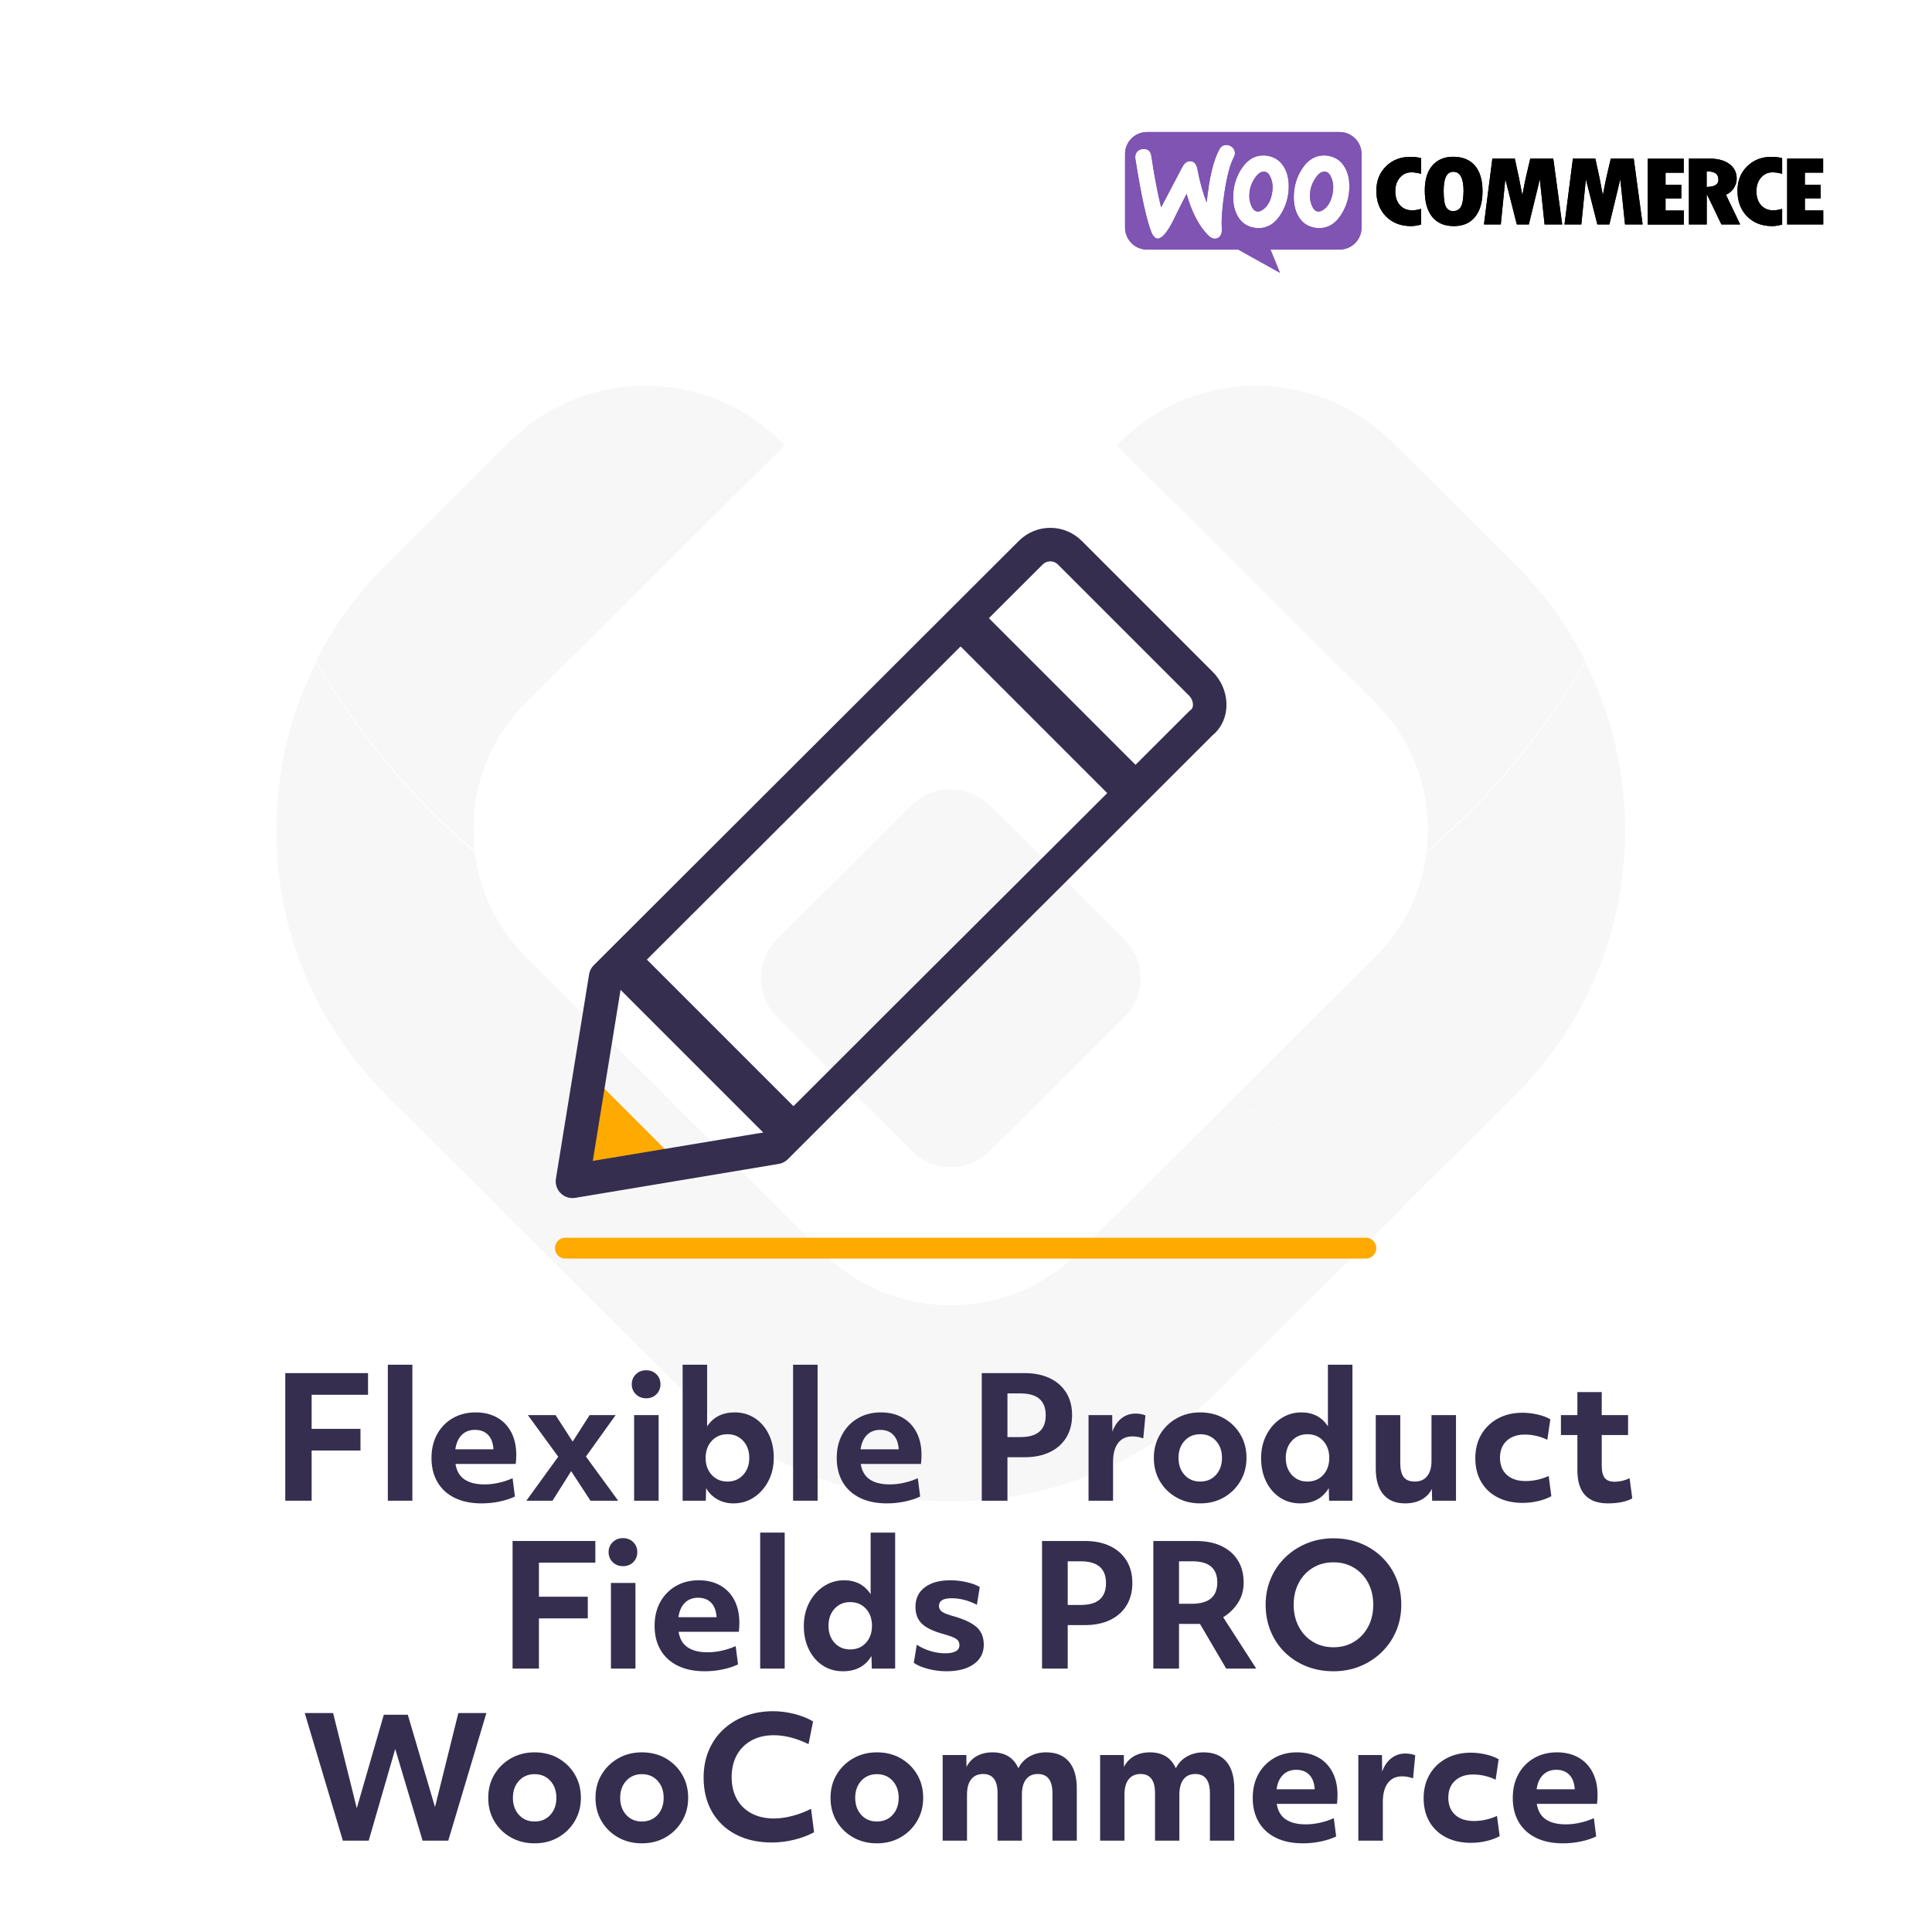 <?xml version="1.0" encoding="UTF-8" standalone="no"?> <svg xmlns="http://www.w3.org/2000/svg" xmlns:xlink="http://www.w3.org/1999/xlink" xmlns:serif="http://www.serif.com/" width="100%" height="100%" viewBox="0 0 500 500" version="1.1" xml:space="preserve" style="fill-rule:evenodd;clip-rule:evenodd;stroke-linecap:round;stroke-linejoin:round;stroke-miterlimit:1.5;"> <g transform="matrix(1.671,0,0,1.671,-0.692,0.879)"> <g opacity="0.04"> <g transform="matrix(1,0,0,1,77.235,102.06)"> <path d="M0,83.94L-16.912,67.125C-27.955,56.158 -34.027,41.573 -34.027,26.043C-34.027,16.84 -31.897,7.979 -27.866,0C-21.4,11.168 -13.045,21.151 -3.271,29.471C-2.523,35.572 0.228,41.232 4.666,45.657L27.194,68.044C17.356,72.079 8.203,77.461 -0.013,83.94L0,83.94Z" style="fill:rgb(53,46,79);fill-rule:nonzero;"></path> </g> <g transform="matrix(1,0,0,1,218.086,102.034)"> <path d="M0,83.966C-8.215,77.474 -17.355,72.092 -27.193,68.058L-4.678,45.67C-0.24,41.246 2.523,35.598 3.259,29.485C13.059,21.153 21.389,11.181 27.854,0C31.886,7.98 34.016,16.854 34.016,26.056C34.016,41.573 27.942,56.171 16.913,67.138L-0.013,83.966L0,83.966Z" style="fill:rgb(53,46,79);fill-rule:nonzero;"></path> </g> <g transform="matrix(1,0,0,1,147.661,170.145)"> <path d="M0,61.855C-15.606,61.855 -30.287,55.817 -41.317,44.85L-70.438,15.895C-62.223,9.403 -53.069,4.033 -43.231,0L-19.727,23.37C-14.465,28.614 -7.467,31.488 -0.013,31.488C7.442,31.488 14.44,28.614 19.714,23.37L43.219,0C53.057,4.033 62.198,9.416 70.413,15.908L41.292,44.85C30.262,55.817 15.594,61.855 -0.025,61.855L0,61.855Z" style="fill:rgb(53,46,79);fill-rule:nonzero;"></path> </g> <g transform="matrix(1,0,0,1,73.749,59.528)"> <path d="M0,68.36C0,69.52 0.076,70.654 0.215,71.776C-9.572,63.457 -17.914,53.485 -24.38,42.304C-21.616,36.808 -17.927,31.741 -13.438,27.278L5.591,8.358C17.432,-3.416 36.702,-3.164 48.214,8.925L8.152,48.733C2.891,53.964 -0.013,60.935 -0.013,68.347L0,68.36Z" style="fill:rgb(53,46,79);fill-rule:nonzero;"></path> </g> <g transform="matrix(1,0,0,1,173.359,118.976)"> <path d="M0,-50.511C11.512,-62.587 30.782,-62.852 42.623,-51.078L61.652,-32.157C66.141,-27.707 69.817,-22.64 72.582,-17.144C66.102,-5.95 57.786,4.008 47.986,12.341C48.138,11.206 48.201,10.084 48.201,8.925C48.201,1.512 45.298,-5.458 40.037,-10.69L0,-50.511Z" style="fill:rgb(53,46,79);fill-rule:nonzero;"></path> </g> <g transform="matrix(1,0,0,1,141.576,150.238)"> <path d="M0,27.454L-8.114,19.387L-20.805,6.781C-23.568,4.033 -24.05,-0.127 -22.275,-3.354C-13.654,0.604 -4.032,2.823 6.098,2.823C16.228,2.823 25.824,0.617 34.445,-3.354C36.221,-0.127 35.738,4.033 32.987,6.781L20.297,19.387L12.171,27.454C8.824,30.808 3.372,30.808 0,27.454" style="fill:rgb(53,46,79);fill-rule:nonzero;"></path> </g> <g transform="matrix(1,0,0,1,147.661,120.891)"> <path d="M0,32.17C-10.13,32.17 -19.739,29.951 -28.373,25.993C-27.993,25.3 -27.486,24.619 -26.902,24.039L-15.467,12.656L-6.098,3.328C-2.738,0 2.713,0 6.073,3.328L26.89,24.039C27.486,24.631 27.98,25.3 28.348,25.993C19.727,29.963 10.117,32.17 0,32.17" style="fill:rgb(53,46,79);fill-rule:nonzero;"></path> </g> </g> </g> <g transform="matrix(1.599,0,0,1.599,291.153,34.165)"> <g> <clipPath id="_clip1"> <rect x="0" y="0" width="113" height="23"></rect> </clipPath> <g clip-path="url(#_clip1)"> <path d="M34.709,0L3.552,0C1.581,0 -0.016,1.612 0,3.568L0,15.461C0,17.433 1.596,19.029 3.568,19.029L18.325,19.029L25.07,22.785L23.536,19.029L34.709,19.029C36.681,19.029 38.277,17.433 38.277,15.461L38.277,3.568C38.277,1.596 36.681,0 34.709,0ZM2.895,2.754C2.457,2.785 2.128,2.942 1.909,3.239C1.69,3.521 1.612,3.881 1.659,4.288C2.582,10.156 3.443,14.115 4.241,16.165C4.554,16.916 4.914,17.276 5.336,17.245C5.994,17.198 6.776,16.29 7.699,14.522C8.184,13.521 8.936,12.018 9.953,10.015C10.798,12.973 11.956,15.195 13.411,16.682C13.818,17.104 14.241,17.292 14.647,17.261C15.007,17.229 15.289,17.042 15.477,16.697C15.633,16.4 15.696,16.056 15.665,15.664C15.571,14.24 15.712,12.253 16.103,9.702C16.51,7.073 17.01,5.18 17.621,4.053C17.746,3.818 17.793,3.584 17.777,3.302C17.746,2.942 17.589,2.645 17.292,2.41C16.995,2.175 16.666,2.066 16.306,2.097C15.852,2.128 15.508,2.347 15.273,2.785C14.303,4.554 13.615,7.418 13.208,11.392C12.613,9.89 12.112,8.122 11.721,6.04C11.549,5.117 11.127,4.679 10.438,4.726C9.968,4.757 9.577,5.07 9.264,5.665L5.837,12.19C5.274,9.921 4.742,7.151 4.257,3.881C4.147,3.067 3.693,2.692 2.895,2.754ZM33.05,3.881C34.161,4.116 34.991,4.71 35.554,5.696C36.055,6.541 36.305,7.558 36.305,8.779C36.305,10.391 35.899,11.862 35.085,13.208C34.146,14.773 32.925,15.555 31.407,15.555C31.141,15.555 30.86,15.524 30.562,15.461C29.451,15.226 28.622,14.632 28.058,13.646C27.558,12.785 27.307,11.752 27.307,10.547C27.307,8.936 27.714,7.465 28.528,6.134C29.483,4.569 30.703,3.787 32.205,3.787C32.471,3.787 32.753,3.818 33.05,3.881ZM32.393,12.347C32.972,11.831 33.363,11.064 33.583,10.031C33.645,9.671 33.692,9.28 33.692,8.873C33.692,8.419 33.598,7.934 33.41,7.449C33.176,6.839 32.863,6.51 32.487,6.432C31.924,6.322 31.376,6.635 30.86,7.402C30.437,7.997 30.171,8.623 30.03,9.264C29.952,9.624 29.921,10.015 29.921,10.407C29.921,10.86 30.015,11.345 30.202,11.831C30.437,12.441 30.75,12.769 31.126,12.848C31.517,12.926 31.939,12.754 32.393,12.347ZM25.742,5.696C25.179,4.71 24.334,4.116 23.239,3.881C22.941,3.818 22.66,3.787 22.394,3.787C20.891,3.787 19.671,4.569 18.716,6.134C17.902,7.465 17.496,8.936 17.496,10.547C17.496,11.752 17.746,12.785 18.247,13.646C18.81,14.632 19.639,15.226 20.75,15.461C21.048,15.524 21.329,15.555 21.596,15.555C23.113,15.555 24.334,14.773 25.273,13.208C26.087,11.862 26.494,10.391 26.494,8.779C26.494,7.558 26.243,6.541 25.742,5.696ZM23.771,10.031C23.552,11.064 23.16,11.831 22.581,12.347C22.128,12.754 21.705,12.926 21.314,12.848C20.938,12.769 20.625,12.441 20.391,11.831C20.203,11.345 20.109,10.86 20.109,10.407C20.109,10.015 20.14,9.624 20.218,9.264C20.359,8.623 20.625,7.997 21.048,7.402C21.564,6.635 22.112,6.322 22.675,6.432C23.051,6.51 23.364,6.839 23.599,7.449C23.786,7.934 23.88,8.419 23.88,8.873C23.88,9.28 23.849,9.671 23.771,10.031Z" style="fill:rgb(127,84,179);"></path> <path d="M42.236,5.555C41.188,6.588 40.671,7.903 40.671,9.499C40.671,11.205 41.188,12.597 42.221,13.646C43.253,14.694 44.599,15.226 46.274,15.226C46.759,15.226 47.306,15.148 47.901,14.976L47.901,12.441C47.353,12.597 46.884,12.676 46.477,12.676C45.648,12.676 44.99,12.394 44.49,11.846C43.989,11.283 43.739,10.532 43.739,9.577C43.739,8.685 43.989,7.95 44.474,7.386C44.975,6.807 45.585,6.526 46.336,6.526C46.821,6.526 47.338,6.604 47.901,6.76L47.901,4.225C47.385,4.084 46.806,4.022 46.195,4.022C44.599,4.006 43.285,4.522 42.236,5.555ZM53.097,4.006C51.657,4.006 50.53,4.491 49.716,5.446C48.903,6.4 48.511,7.746 48.511,9.467C48.511,11.33 48.918,12.754 49.716,13.74C50.514,14.726 51.688,15.226 53.222,15.226C54.708,15.226 55.851,14.726 56.649,13.74C57.447,12.754 57.854,11.361 57.854,9.577C57.854,7.793 57.447,6.416 56.633,5.446C55.804,4.491 54.63,4.006 53.097,4.006ZM54.333,12.143C54.051,12.582 53.629,12.801 53.097,12.801C52.596,12.801 52.22,12.582 51.954,12.143C51.688,11.705 51.563,10.829 51.563,9.499C51.563,7.449 52.079,6.432 53.128,6.432C54.223,6.432 54.786,7.464 54.786,9.546C54.771,10.829 54.614,11.705 54.333,12.143ZM65.584,4.303L65.021,6.698C64.88,7.308 64.739,7.934 64.614,8.575L64.301,10.234C64.004,8.575 63.597,6.604 63.08,4.303L59.45,4.303L58.088,14.96L60.811,14.96L61.547,7.621L63.409,14.96L65.35,14.96L67.133,7.637L67.9,14.96L70.748,14.96L69.309,4.303L65.584,4.303ZM78.62,4.303L78.056,6.698C77.915,7.308 77.775,7.934 77.649,8.575L77.336,10.234C77.039,8.575 76.632,6.604 76.116,4.303L72.485,4.303L71.124,14.96L73.847,14.96L74.582,7.621L76.444,14.96L78.385,14.96L80.153,7.637L80.92,14.96L83.768,14.96L82.328,4.303L78.62,4.303ZM87.477,10.751L90.028,10.751L90.028,8.544L87.477,8.544L87.477,6.588L90.419,6.588L90.419,4.319L84.598,4.319L84.598,14.976L90.435,14.976L90.435,12.707L87.477,12.707L87.477,10.751ZM98.54,9.061C98.838,8.575 98.994,8.075 98.994,7.558C98.994,6.557 98.603,5.759 97.821,5.18C97.038,4.601 95.959,4.303 94.613,4.303L91.264,4.303L91.264,14.96L94.143,14.96L94.143,10.109L94.19,10.109L96.522,14.96L99.558,14.96L97.257,10.156C97.805,9.906 98.243,9.546 98.54,9.061ZM94.128,8.888L94.128,6.353C94.816,6.369 95.301,6.479 95.599,6.698C95.896,6.917 96.037,7.261 96.037,7.762C96.037,8.497 95.395,8.873 94.128,8.888ZM100.684,5.555C99.636,6.588 99.12,7.903 99.12,9.499C99.12,11.205 99.636,12.597 100.669,13.646C101.702,14.694 103.047,15.226 104.722,15.226C105.207,15.226 105.755,15.148 106.349,14.976L106.349,12.441C105.802,12.597 105.332,12.676 104.925,12.676C104.096,12.676 103.439,12.394 102.938,11.846C102.437,11.283 102.187,10.532 102.187,9.577C102.187,8.685 102.437,7.95 102.922,7.386C103.423,6.807 104.033,6.526 104.784,6.526C105.269,6.526 105.786,6.604 106.349,6.76L106.349,4.225C105.833,4.084 105.254,4.022 104.644,4.022C103.063,4.006 101.733,4.522 100.684,5.555ZM110.027,12.691L110.027,10.735L112.577,10.735L112.577,8.529L110.027,8.529L110.027,6.572L112.984,6.572L112.984,4.303L107.163,4.303L107.163,14.96L113,14.96L113,12.691L110.027,12.691Z" style="fill-rule:nonzero;"></path> </g> </g> </g> <g id="logo-woocommerce.svg" transform="matrix(1.599,0,0,1.599,381.519,52.558)"> <g transform="matrix(1,0,0,1,-56.5,-11.5)"> <clipPath id="_clip2"> <rect x="0" y="0" width="113" height="23"></rect> </clipPath> <g clip-path="url(#_clip2)"> <path d="M34.709,0L3.552,0C1.581,0 -0.016,1.612 0,3.568L0,15.461C0,17.433 1.596,19.029 3.568,19.029L18.325,19.029L25.07,22.785L23.536,19.029L34.709,19.029C36.681,19.029 38.277,17.433 38.277,15.461L38.277,3.568C38.277,1.596 36.681,0 34.709,0ZM2.895,2.754C2.457,2.785 2.128,2.942 1.909,3.239C1.69,3.521 1.612,3.881 1.659,4.288C2.582,10.156 3.443,14.115 4.241,16.165C4.554,16.916 4.914,17.276 5.336,17.245C5.994,17.198 6.776,16.29 7.699,14.522C8.184,13.521 8.936,12.018 9.953,10.015C10.798,12.973 11.956,15.195 13.411,16.682C13.818,17.104 14.241,17.292 14.647,17.261C15.007,17.229 15.289,17.042 15.477,16.697C15.633,16.4 15.696,16.056 15.665,15.664C15.571,14.24 15.712,12.253 16.103,9.702C16.51,7.073 17.01,5.18 17.621,4.053C17.746,3.818 17.793,3.584 17.777,3.302C17.746,2.942 17.589,2.645 17.292,2.41C16.995,2.175 16.666,2.066 16.306,2.097C15.852,2.128 15.508,2.347 15.273,2.785C14.303,4.554 13.615,7.418 13.208,11.392C12.613,9.89 12.112,8.122 11.721,6.04C11.549,5.117 11.127,4.679 10.438,4.726C9.968,4.757 9.577,5.07 9.264,5.665L5.837,12.19C5.274,9.921 4.742,7.151 4.257,3.881C4.147,3.067 3.693,2.692 2.895,2.754ZM33.05,3.881C34.161,4.116 34.991,4.71 35.554,5.696C36.055,6.541 36.305,7.558 36.305,8.779C36.305,10.391 35.899,11.862 35.085,13.208C34.146,14.773 32.925,15.555 31.407,15.555C31.141,15.555 30.86,15.524 30.562,15.461C29.451,15.226 28.622,14.632 28.058,13.646C27.558,12.785 27.307,11.752 27.307,10.547C27.307,8.936 27.714,7.465 28.528,6.134C29.483,4.569 30.703,3.787 32.205,3.787C32.471,3.787 32.753,3.818 33.05,3.881ZM32.393,12.347C32.972,11.831 33.363,11.064 33.583,10.031C33.645,9.671 33.692,9.28 33.692,8.873C33.692,8.419 33.598,7.934 33.41,7.449C33.176,6.839 32.863,6.51 32.487,6.432C31.924,6.322 31.376,6.635 30.86,7.402C30.437,7.997 30.171,8.623 30.03,9.264C29.952,9.624 29.921,10.015 29.921,10.407C29.921,10.86 30.015,11.345 30.202,11.831C30.437,12.441 30.75,12.769 31.126,12.848C31.517,12.926 31.939,12.754 32.393,12.347ZM25.742,5.696C25.179,4.71 24.334,4.116 23.239,3.881C22.941,3.818 22.66,3.787 22.394,3.787C20.891,3.787 19.671,4.569 18.716,6.134C17.902,7.465 17.496,8.936 17.496,10.547C17.496,11.752 17.746,12.785 18.247,13.646C18.81,14.632 19.639,15.226 20.75,15.461C21.048,15.524 21.329,15.555 21.596,15.555C23.113,15.555 24.334,14.773 25.273,13.208C26.087,11.862 26.494,10.391 26.494,8.779C26.494,7.558 26.243,6.541 25.742,5.696ZM23.771,10.031C23.552,11.064 23.16,11.831 22.581,12.347C22.128,12.754 21.705,12.926 21.314,12.848C20.938,12.769 20.625,12.441 20.391,11.831C20.203,11.345 20.109,10.86 20.109,10.407C20.109,10.015 20.14,9.624 20.218,9.264C20.359,8.623 20.625,7.997 21.048,7.402C21.564,6.635 22.112,6.322 22.675,6.432C23.051,6.51 23.364,6.839 23.599,7.449C23.786,7.934 23.88,8.419 23.88,8.873C23.88,9.28 23.849,9.671 23.771,10.031Z" style="fill:rgb(127,84,179);"></path> <path d="M42.236,5.555C41.188,6.588 40.671,7.903 40.671,9.499C40.671,11.205 41.188,12.597 42.221,13.646C43.253,14.694 44.599,15.226 46.274,15.226C46.759,15.226 47.306,15.148 47.901,14.976L47.901,12.441C47.353,12.597 46.884,12.676 46.477,12.676C45.648,12.676 44.99,12.394 44.49,11.846C43.989,11.283 43.739,10.532 43.739,9.577C43.739,8.685 43.989,7.95 44.474,7.386C44.975,6.807 45.585,6.526 46.336,6.526C46.821,6.526 47.338,6.604 47.901,6.76L47.901,4.225C47.385,4.084 46.806,4.022 46.195,4.022C44.599,4.006 43.285,4.522 42.236,5.555ZM53.097,4.006C51.657,4.006 50.53,4.491 49.716,5.446C48.903,6.4 48.511,7.746 48.511,9.467C48.511,11.33 48.918,12.754 49.716,13.74C50.514,14.726 51.688,15.226 53.222,15.226C54.708,15.226 55.851,14.726 56.649,13.74C57.447,12.754 57.854,11.361 57.854,9.577C57.854,7.793 57.447,6.416 56.633,5.446C55.804,4.491 54.63,4.006 53.097,4.006ZM54.333,12.143C54.051,12.582 53.629,12.801 53.097,12.801C52.596,12.801 52.22,12.582 51.954,12.143C51.688,11.705 51.563,10.829 51.563,9.499C51.563,7.449 52.079,6.432 53.128,6.432C54.223,6.432 54.786,7.464 54.786,9.546C54.771,10.829 54.614,11.705 54.333,12.143ZM65.584,4.303L65.021,6.698C64.88,7.308 64.739,7.934 64.614,8.575L64.301,10.234C64.004,8.575 63.597,6.604 63.08,4.303L59.45,4.303L58.088,14.96L60.811,14.96L61.547,7.621L63.409,14.96L65.35,14.96L67.133,7.637L67.9,14.96L70.748,14.96L69.309,4.303L65.584,4.303ZM78.62,4.303L78.056,6.698C77.915,7.308 77.775,7.934 77.649,8.575L77.336,10.234C77.039,8.575 76.632,6.604 76.116,4.303L72.485,4.303L71.124,14.96L73.847,14.96L74.582,7.621L76.444,14.96L78.385,14.96L80.153,7.637L80.92,14.96L83.768,14.96L82.328,4.303L78.62,4.303ZM87.477,10.751L90.028,10.751L90.028,8.544L87.477,8.544L87.477,6.588L90.419,6.588L90.419,4.319L84.598,4.319L84.598,14.976L90.435,14.976L90.435,12.707L87.477,12.707L87.477,10.751ZM98.54,9.061C98.838,8.575 98.994,8.075 98.994,7.558C98.994,6.557 98.603,5.759 97.821,5.18C97.038,4.601 95.959,4.303 94.613,4.303L91.264,4.303L91.264,14.96L94.143,14.96L94.143,10.109L94.19,10.109L96.522,14.96L99.558,14.96L97.257,10.156C97.805,9.906 98.243,9.546 98.54,9.061ZM94.128,8.888L94.128,6.353C94.816,6.369 95.301,6.479 95.599,6.698C95.896,6.917 96.037,7.261 96.037,7.762C96.037,8.497 95.395,8.873 94.128,8.888ZM100.684,5.555C99.636,6.588 99.12,7.903 99.12,9.499C99.12,11.205 99.636,12.597 100.669,13.646C101.702,14.694 103.047,15.226 104.722,15.226C105.207,15.226 105.755,15.148 106.349,14.976L106.349,12.441C105.802,12.597 105.332,12.676 104.925,12.676C104.096,12.676 103.439,12.394 102.938,11.846C102.437,11.283 102.187,10.532 102.187,9.577C102.187,8.685 102.437,7.95 102.922,7.386C103.423,6.807 104.033,6.526 104.784,6.526C105.269,6.526 105.786,6.604 106.349,6.76L106.349,4.225C105.833,4.084 105.254,4.022 104.644,4.022C103.063,4.006 101.733,4.522 100.684,5.555ZM110.027,12.691L110.027,10.735L112.577,10.735L112.577,8.529L110.027,8.529L110.027,6.572L112.984,6.572L112.984,4.303L107.163,4.303L107.163,14.96L113,14.96L113,12.691L110.027,12.691Z" style="fill-rule:nonzero;"></path> </g> </g> </g> <g transform="matrix(1.671,0,0,1.671,-0.692,-20.029)"> <path d="M44.597,224.65L57.415,224.65L57.415,228.004L48.679,228.004L48.679,233.282L56.245,233.282L56.245,236.636L48.679,236.636L48.679,244.41L44.597,244.41L44.597,224.65Z" style="fill:rgb(53,46,79);fill-rule:nonzero;"></path> <rect x="60.483" y="223.35" width="3.796" height="21.06" style="fill:rgb(53,46,79);fill-rule:nonzero;"></rect> <path d="M75.016,244.826C73.404,244.826 72.018,244.545 70.856,243.981C69.695,243.418 68.802,242.608 68.178,241.55C67.554,240.493 67.242,239.245 67.242,237.806C67.242,236.402 67.533,235.172 68.113,234.114C68.694,233.057 69.5,232.229 70.531,231.631C71.563,231.033 72.746,230.734 74.08,230.734C75.363,230.734 76.477,231.003 77.421,231.54C78.366,232.078 79.094,232.84 79.605,233.828C80.117,234.816 80.372,235.978 80.372,237.312C80.372,237.746 80.346,238.214 80.294,238.716L70.96,238.716C71.134,239.808 71.602,240.61 72.364,241.121C73.127,241.633 74.158,241.888 75.458,241.888C76.186,241.888 76.932,241.802 77.694,241.628C78.457,241.455 79.159,241.221 79.8,240.926L80.164,243.76C79.488,244.09 78.695,244.35 77.785,244.54C76.875,244.731 75.952,244.826 75.016,244.826ZM73.976,233.438C73.144,233.438 72.464,233.698 71.935,234.218C71.407,234.738 71.073,235.484 70.934,236.454L76.836,236.454C76.836,236.264 76.819,236.09 76.784,235.934C76.663,235.137 76.36,234.522 75.874,234.088C75.389,233.655 74.756,233.438 73.976,233.438Z" style="fill:rgb(53,46,79);fill-rule:nonzero;"></path> <path d="M96.154,244.41L91.864,244.41L88.874,239.834L85.988,244.41L81.932,244.41L86.872,237.598L82.166,231.15L86.456,231.15L89.108,235.258L91.734,231.15L95.764,231.15L91.162,237.572L96.154,244.41Z" style="fill:rgb(53,46,79);fill-rule:nonzero;"></path> <path d="M98.623,231.15L102.419,231.15L102.419,244.41L98.623,244.41L98.623,231.15ZM98.896,227.926C98.472,227.51 98.259,226.99 98.259,226.366C98.259,225.76 98.472,225.248 98.896,224.832C99.321,224.416 99.854,224.208 100.495,224.208C101.137,224.208 101.665,224.416 102.081,224.832C102.497,225.248 102.705,225.76 102.705,226.366C102.705,226.99 102.497,227.51 102.081,227.926C101.665,228.342 101.137,228.55 100.495,228.55C99.854,228.55 99.321,228.342 98.896,227.926Z" style="fill:rgb(53,46,79);fill-rule:nonzero;"></path> <path d="M106.137,223.35L109.933,223.35L109.933,232.892C110.886,231.454 112.308,230.734 114.197,230.734C115.376,230.734 116.42,231.033 117.33,231.631C118.24,232.229 118.955,233.057 119.475,234.114C119.995,235.172 120.255,236.385 120.255,237.754C120.255,239.089 119.978,240.289 119.423,241.355C118.868,242.421 118.123,243.266 117.187,243.89C116.251,244.514 115.194,244.826 114.015,244.826C113.096,244.826 112.264,244.618 111.519,244.202C110.774,243.786 110.193,243.206 109.777,242.46L109.725,244.41L106.137,244.41L106.137,223.35ZM113.079,234.114C112.091,234.114 111.281,234.457 110.648,235.141C110.015,235.826 109.699,236.706 109.699,237.78C109.699,238.855 110.015,239.735 110.648,240.419C111.281,241.104 112.091,241.446 113.079,241.446C114.067,241.446 114.877,241.104 115.51,240.419C116.143,239.735 116.459,238.855 116.459,237.78C116.459,236.706 116.143,235.826 115.51,235.141C114.877,234.457 114.067,234.114 113.079,234.114Z" style="fill:rgb(53,46,79);fill-rule:nonzero;"></path> <rect x="123.245" y="223.35" width="3.796" height="21.06" style="fill:rgb(53,46,79);fill-rule:nonzero;"></rect> <path d="M137.778,244.826C136.166,244.826 134.779,244.545 133.618,243.981C132.457,243.418 131.564,242.608 130.94,241.55C130.316,240.493 130.004,239.245 130.004,237.806C130.004,236.402 130.294,235.172 130.875,234.114C131.456,233.057 132.262,232.229 133.293,231.631C134.324,231.033 135.507,230.734 136.842,230.734C138.125,230.734 139.238,231.003 140.183,231.54C141.128,232.078 141.856,232.84 142.367,233.828C142.878,234.816 143.134,235.978 143.134,237.312C143.134,237.746 143.108,238.214 143.056,238.716L133.722,238.716C133.895,239.808 134.363,240.61 135.126,241.121C135.889,241.633 136.92,241.888 138.22,241.888C138.948,241.888 139.693,241.802 140.456,241.628C141.219,241.455 141.921,241.221 142.562,240.926L142.926,243.76C142.25,244.09 141.457,244.35 140.547,244.54C139.637,244.731 138.714,244.826 137.778,244.826ZM136.738,233.438C135.906,233.438 135.226,233.698 134.697,234.218C134.168,234.738 133.835,235.484 133.696,236.454L139.598,236.454C139.598,236.264 139.581,236.09 139.546,235.934C139.425,235.137 139.121,234.522 138.636,234.088C138.151,233.655 137.518,233.438 136.738,233.438Z" style="fill:rgb(53,46,79);fill-rule:nonzero;"></path> <path d="M152.467,224.65L159.123,224.65C160.614,224.65 161.91,224.915 163.01,225.443C164.111,225.972 164.96,226.722 165.558,227.692C166.156,228.663 166.455,229.816 166.455,231.15C166.455,232.485 166.156,233.642 165.558,234.621C164.96,235.601 164.111,236.355 163.01,236.883C161.91,237.412 160.605,237.676 159.097,237.676L156.445,237.676L156.445,244.41L152.467,244.41L152.467,224.65ZM158.473,234.556C161.073,234.556 162.373,233.43 162.373,231.176C162.373,228.923 161.073,227.796 158.473,227.796L156.445,227.796L156.445,234.556L158.473,234.556Z" style="fill:rgb(53,46,79);fill-rule:nonzero;"></path> <path d="M169.003,231.15L172.669,231.15L172.695,233.724C173.007,232.84 173.475,232.151 174.099,231.657C174.723,231.163 175.451,230.916 176.283,230.916C176.56,230.916 176.842,230.942 177.128,230.994C177.414,231.046 177.643,231.116 177.817,231.202L177.479,234.764C176.941,234.556 176.378,234.452 175.789,234.452C174.835,234.452 174.099,234.795 173.579,235.479C173.059,236.164 172.799,237.148 172.799,238.43L172.799,244.41L169.003,244.41L169.003,231.15Z" style="fill:rgb(53,46,79);fill-rule:nonzero;"></path> <path d="M186.292,244.826C184.923,244.826 183.697,244.519 182.613,243.903C181.53,243.288 180.676,242.452 180.052,241.394C179.428,240.337 179.116,239.132 179.116,237.78C179.116,236.428 179.433,235.224 180.065,234.166C180.698,233.109 181.556,232.273 182.639,231.657C183.723,231.042 184.94,230.734 186.292,230.734C187.679,230.734 188.91,231.042 189.984,231.657C191.059,232.273 191.908,233.109 192.532,234.166C193.156,235.224 193.468,236.428 193.468,237.78C193.468,239.115 193.152,240.315 192.519,241.381C191.887,242.447 191.033,243.288 189.958,243.903C188.884,244.519 187.662,244.826 186.292,244.826ZM189.672,237.78C189.672,236.706 189.36,235.826 188.736,235.141C188.112,234.457 187.298,234.114 186.292,234.114C185.304,234.114 184.498,234.457 183.874,235.141C183.25,235.826 182.938,236.706 182.938,237.78C182.938,238.855 183.25,239.735 183.874,240.419C184.498,241.104 185.304,241.446 186.292,241.446C187.298,241.446 188.112,241.104 188.736,240.419C189.36,239.735 189.672,238.855 189.672,237.78Z" style="fill:rgb(53,46,79);fill-rule:nonzero;"></path> <path d="M209.874,244.41L206.26,244.41L206.208,242.46C205.272,244.038 203.799,244.826 201.788,244.826C200.609,244.826 199.565,244.527 198.655,243.929C197.745,243.331 197.03,242.504 196.51,241.446C195.99,240.389 195.73,239.176 195.73,237.806C195.73,236.472 196.007,235.271 196.562,234.205C197.117,233.139 197.866,232.294 198.811,231.67C199.756,231.046 200.809,230.734 201.97,230.734C203.773,230.734 205.142,231.454 206.078,232.892L206.078,223.35L209.874,223.35L209.874,244.41ZM202.906,241.446C203.911,241.446 204.726,241.104 205.35,240.419C205.974,239.735 206.286,238.855 206.286,237.78C206.286,236.706 205.974,235.826 205.35,235.141C204.726,234.457 203.911,234.114 202.906,234.114C201.918,234.114 201.112,234.457 200.488,235.141C199.864,235.826 199.552,236.706 199.552,237.78C199.552,238.855 199.864,239.735 200.488,240.419C201.112,241.104 201.918,241.446 202.906,241.446Z" style="fill:rgb(53,46,79);fill-rule:nonzero;"></path> <path d="M225.915,244.41L222.223,244.41L222.171,242.59C221.825,243.301 221.292,243.851 220.573,244.241C219.853,244.631 219.008,244.826 218.038,244.826C216.564,244.826 215.437,244.363 214.657,243.435C213.877,242.508 213.487,241.169 213.487,239.418L213.487,231.15L217.283,231.15L217.283,238.56C217.283,239.566 217.461,240.298 217.817,240.757C218.172,241.217 218.748,241.446 219.545,241.446C220.36,241.446 220.993,241.169 221.443,240.614C221.894,240.06 222.119,239.28 222.119,238.274L222.119,231.15L225.915,231.15L225.915,244.41Z" style="fill:rgb(53,46,79);fill-rule:nonzero;"></path> <path d="M229.828,234.166C230.443,233.109 231.301,232.281 232.402,231.683C233.503,231.085 234.772,230.786 236.211,230.786C236.974,230.786 237.749,230.877 238.538,231.059C239.327,231.241 239.99,231.488 240.527,231.8L240.059,234.972C238.932,234.435 237.771,234.166 236.575,234.166C235.396,234.166 234.46,234.487 233.767,235.128C233.074,235.77 232.727,236.645 232.727,237.754C232.727,238.881 233.078,239.765 233.78,240.406C234.482,241.048 235.457,241.368 236.705,241.368C237.277,241.368 237.853,241.308 238.434,241.186C239.015,241.065 239.626,240.866 240.267,240.588L240.683,243.708C240.094,244.038 239.405,244.293 238.616,244.475C237.827,244.657 237.034,244.748 236.237,244.748C234.764,244.748 233.477,244.467 232.376,243.903C231.275,243.34 230.422,242.538 229.815,241.498C229.208,240.458 228.905,239.236 228.905,237.832C228.905,236.446 229.213,235.224 229.828,234.166Z" style="fill:rgb(53,46,79);fill-rule:nonzero;"></path> <path d="M244.713,234.244L242.165,234.244L242.165,231.15L244.713,231.15L244.713,227.588L248.483,227.588L248.483,231.15L252.565,231.15L252.565,234.244L248.483,234.244L248.483,238.95C248.483,239.852 248.639,240.497 248.951,240.887C249.263,241.277 249.774,241.472 250.485,241.472C251.282,241.472 252.053,241.29 252.799,240.926L253.215,244.046C252.764,244.306 252.214,244.501 251.564,244.631C250.914,244.761 250.207,244.826 249.445,244.826C246.29,244.826 244.713,243.11 244.713,239.678L244.713,234.244Z" style="fill:rgb(53,46,79);fill-rule:nonzero;"></path> <path d="M79.8,250.65L92.618,250.65L92.618,254.004L83.882,254.004L83.882,259.282L91.448,259.282L91.448,262.636L83.882,262.636L83.882,270.41L79.8,270.41L79.8,250.65Z" style="fill:rgb(53,46,79);fill-rule:nonzero;"></path> <path d="M95.035,257.15L98.831,257.15L98.831,270.41L95.035,270.41L95.035,257.15ZM95.308,253.926C94.884,253.51 94.671,252.99 94.671,252.366C94.671,251.76 94.884,251.248 95.308,250.832C95.733,250.416 96.266,250.208 96.907,250.208C97.549,250.208 98.077,250.416 98.493,250.832C98.909,251.248 99.117,251.76 99.117,252.366C99.117,252.99 98.909,253.51 98.493,253.926C98.077,254.342 97.549,254.55 96.907,254.55C96.266,254.55 95.733,254.342 95.308,253.926Z" style="fill:rgb(53,46,79);fill-rule:nonzero;"></path> <path d="M109.569,270.826C107.957,270.826 106.57,270.545 105.409,269.981C104.248,269.418 103.355,268.608 102.731,267.55C102.107,266.493 101.795,265.245 101.795,263.806C101.795,262.402 102.085,261.172 102.666,260.114C103.247,259.057 104.053,258.229 105.084,257.631C106.115,257.033 107.298,256.734 108.633,256.734C109.916,256.734 111.029,257.003 111.974,257.54C112.919,258.078 113.647,258.84 114.158,259.828C114.669,260.816 114.925,261.978 114.925,263.312C114.925,263.746 114.899,264.214 114.847,264.716L105.513,264.716C105.686,265.808 106.154,266.61 106.917,267.121C107.68,267.633 108.711,267.888 110.011,267.888C110.739,267.888 111.484,267.802 112.247,267.628C113.01,267.455 113.712,267.221 114.353,266.926L114.717,269.76C114.041,270.09 113.248,270.35 112.338,270.54C111.428,270.731 110.505,270.826 109.569,270.826ZM108.529,259.438C107.697,259.438 107.017,259.698 106.488,260.218C105.959,260.738 105.626,261.484 105.487,262.454L111.389,262.454C111.389,262.264 111.372,262.09 111.337,261.934C111.216,261.137 110.912,260.522 110.427,260.088C109.942,259.655 109.309,259.438 108.529,259.438Z" style="fill:rgb(53,46,79);fill-rule:nonzero;"></path> <rect x="118.149" y="249.35" width="3.796" height="21.06" style="fill:rgb(53,46,79);fill-rule:nonzero;"></rect> <path d="M139.052,270.41L135.438,270.41L135.386,268.46C134.45,270.038 132.977,270.826 130.966,270.826C129.787,270.826 128.743,270.527 127.833,269.929C126.923,269.331 126.208,268.504 125.688,267.446C125.168,266.389 124.908,265.176 124.908,263.806C124.908,262.472 125.185,261.271 125.74,260.205C126.295,259.139 127.044,258.294 127.989,257.67C128.934,257.046 129.987,256.734 131.148,256.734C132.951,256.734 134.32,257.454 135.256,258.892L135.256,249.35L139.052,249.35L139.052,270.41ZM132.084,267.446C133.089,267.446 133.904,267.104 134.528,266.419C135.152,265.735 135.464,264.855 135.464,263.78C135.464,262.706 135.152,261.826 134.528,261.141C133.904,260.457 133.089,260.114 132.084,260.114C131.096,260.114 130.29,260.457 129.666,261.141C129.042,261.826 128.73,262.706 128.73,263.78C128.73,264.855 129.042,265.735 129.666,266.419C130.29,267.104 131.096,267.446 132.084,267.446Z" style="fill:rgb(53,46,79);fill-rule:nonzero;"></path> <path d="M142.406,266.718C143.03,267.134 143.732,267.459 144.512,267.693C145.292,267.927 146.046,268.044 146.774,268.044C148.264,268.044 149.01,267.62 149.01,266.77C149.01,266.372 148.854,266.06 148.542,265.834C148.23,265.609 147.58,265.358 146.592,265.08C144.997,264.647 143.866,264.11 143.199,263.468C142.531,262.827 142.198,261.952 142.198,260.842C142.198,259.56 142.679,258.554 143.641,257.826C144.603,257.098 145.924,256.734 147.606,256.734C148.438,256.734 149.27,256.83 150.102,257.02C150.934,257.211 151.618,257.462 152.156,257.774L151.714,260.53C150.414,259.854 149.105,259.516 147.788,259.516C146.488,259.516 145.838,259.915 145.838,260.712C145.838,261.094 146.002,261.397 146.332,261.622C146.661,261.848 147.276,262.082 148.178,262.324C149.842,262.81 151.025,263.382 151.727,264.04C152.429,264.699 152.78,265.592 152.78,266.718C152.78,267.984 152.264,268.985 151.233,269.721C150.201,270.458 148.784,270.826 146.982,270.826C146.028,270.826 145.088,270.705 144.161,270.462C143.233,270.22 142.492,269.908 141.938,269.526L142.406,266.718Z" style="fill:rgb(53,46,79);fill-rule:nonzero;"></path> <path d="M161.801,250.65L168.457,250.65C169.947,250.65 171.243,250.915 172.344,251.443C173.444,251.972 174.294,252.722 174.892,253.692C175.49,254.663 175.789,255.816 175.789,257.15C175.789,258.485 175.49,259.642 174.892,260.621C174.294,261.601 173.444,262.355 172.344,262.883C171.243,263.412 169.939,263.676 168.431,263.676L165.779,263.676L165.779,270.41L161.801,270.41L161.801,250.65ZM167.807,260.556C170.407,260.556 171.707,259.43 171.707,257.176C171.707,254.923 170.407,253.796 167.807,253.796L165.779,253.796L165.779,260.556L167.807,260.556Z" style="fill:rgb(53,46,79);fill-rule:nonzero;"></path> <path d="M179.038,250.65L185.642,250.65C187.168,250.65 188.481,250.91 189.581,251.43C190.682,251.95 191.531,252.691 192.129,253.653C192.727,254.615 193.026,255.764 193.026,257.098C193.026,258.294 192.727,259.347 192.129,260.257C191.531,261.167 190.773,261.9 189.854,262.454L194.976,270.41L190.322,270.41L186.266,263.494L183.016,263.494L183.016,270.41L179.038,270.41L179.038,250.65ZM184.992,260.374C187.627,260.374 188.944,259.274 188.944,257.072C188.944,254.888 187.662,253.796 185.096,253.796L183.016,253.796L183.016,260.374L184.992,260.374Z" style="fill:rgb(53,46,79);fill-rule:nonzero;"></path> <path d="M197.212,264.625C196.692,263.369 196.432,262.004 196.432,260.53C196.432,259.074 196.696,257.722 197.225,256.474C197.754,255.226 198.499,254.134 199.461,253.198C200.423,252.262 201.541,251.534 202.815,251.014C204.089,250.494 205.463,250.234 206.936,250.234C208.444,250.234 209.835,250.49 211.109,251.001C212.383,251.513 213.497,252.232 214.45,253.159C215.403,254.087 216.14,255.174 216.66,256.422C217.18,257.67 217.44,259.04 217.44,260.53C217.44,261.986 217.176,263.338 216.647,264.586C216.118,265.834 215.373,266.926 214.411,267.862C213.449,268.798 212.335,269.526 211.07,270.046C209.805,270.566 208.427,270.826 206.936,270.826C205.428,270.826 204.033,270.571 202.75,270.059C201.467,269.548 200.354,268.829 199.409,267.901C198.464,266.974 197.732,265.882 197.212,264.625ZM213.098,260.53C213.098,259.248 212.834,258.112 212.305,257.124C211.776,256.136 211.048,255.361 210.121,254.797C209.194,254.234 208.132,253.952 206.936,253.952C205.74,253.952 204.678,254.234 203.751,254.797C202.824,255.361 202.096,256.136 201.567,257.124C201.038,258.112 200.774,259.248 200.774,260.53C200.774,261.796 201.038,262.927 201.567,263.923C202.096,264.92 202.824,265.7 203.751,266.263C204.678,266.827 205.74,267.108 206.936,267.108C208.132,267.108 209.194,266.827 210.121,266.263C211.048,265.7 211.776,264.924 212.305,263.936C212.834,262.948 213.098,261.813 213.098,260.53Z" style="fill:rgb(53,46,79);fill-rule:nonzero;"></path> </g> <g transform="matrix(1.671,0,0,1.671,-0.692,15.813)"> <path d="M47.611,255.85L52.005,255.85L55.671,270.592L59.857,256.11L63.575,256.11L67.787,270.41L71.401,255.85L75.743,255.85L69.841,275.61L65.863,275.61L61.625,261.414L57.517,275.61L53.513,275.61L47.611,255.85Z" style="fill:rgb(53,46,79);fill-rule:nonzero;"></path> <path d="M83.205,276.026C81.836,276.026 80.61,275.719 79.526,275.103C78.443,274.488 77.589,273.652 76.965,272.594C76.341,271.537 76.029,270.332 76.029,268.98C76.029,267.628 76.346,266.424 76.978,265.366C77.611,264.309 78.469,263.473 79.552,262.857C80.636,262.242 81.853,261.934 83.205,261.934C84.592,261.934 85.823,262.242 86.897,262.857C87.972,263.473 88.821,264.309 89.445,265.366C90.069,266.424 90.381,267.628 90.381,268.98C90.381,270.315 90.065,271.515 89.432,272.581C88.8,273.647 87.946,274.488 86.871,275.103C85.797,275.719 84.575,276.026 83.205,276.026ZM86.585,268.98C86.585,267.906 86.273,267.026 85.649,266.341C85.025,265.657 84.211,265.314 83.205,265.314C82.217,265.314 81.411,265.657 80.787,266.341C80.163,267.026 79.851,267.906 79.851,268.98C79.851,270.055 80.163,270.935 80.787,271.619C81.411,272.304 82.217,272.646 83.205,272.646C84.211,272.646 85.025,272.304 85.649,271.619C86.273,270.935 86.585,270.055 86.585,268.98Z" style="fill:rgb(53,46,79);fill-rule:nonzero;"></path> <path d="M99.819,276.026C98.45,276.026 97.224,275.719 96.14,275.103C95.057,274.488 94.203,273.652 93.579,272.594C92.955,271.537 92.643,270.332 92.643,268.98C92.643,267.628 92.96,266.424 93.592,265.366C94.225,264.309 95.083,263.473 96.166,262.857C97.25,262.242 98.467,261.934 99.819,261.934C101.206,261.934 102.437,262.242 103.511,262.857C104.586,263.473 105.435,264.309 106.059,265.366C106.683,266.424 106.995,267.628 106.995,268.98C106.995,270.315 106.679,271.515 106.046,272.581C105.414,273.647 104.56,274.488 103.485,275.103C102.411,275.719 101.189,276.026 99.819,276.026ZM103.199,268.98C103.199,267.906 102.887,267.026 102.263,266.341C101.639,265.657 100.825,265.314 99.819,265.314C98.831,265.314 98.025,265.657 97.401,266.341C96.777,267.026 96.465,267.906 96.465,268.98C96.465,270.055 96.777,270.935 97.401,271.619C98.025,272.304 98.831,272.646 99.819,272.646C100.825,272.646 101.639,272.304 102.263,271.619C102.887,270.935 103.199,270.055 103.199,268.98Z" style="fill:rgb(53,46,79);fill-rule:nonzero;"></path> <path d="M110.687,271.138C109.821,269.63 109.387,267.862 109.387,265.834C109.387,264.326 109.647,262.944 110.167,261.687C110.687,260.431 111.428,259.347 112.39,258.437C113.352,257.527 114.492,256.821 115.809,256.318C117.127,255.816 118.574,255.564 120.151,255.564C121.243,255.564 122.348,255.707 123.466,255.993C124.584,256.279 125.542,256.665 126.339,257.15L125.637,260.66C123.748,259.742 121.954,259.282 120.255,259.282C118.938,259.282 117.79,259.551 116.81,260.088C115.831,260.626 115.073,261.38 114.535,262.35C113.998,263.321 113.729,264.456 113.729,265.756C113.729,267.074 113.998,268.213 114.535,269.175C115.073,270.137 115.835,270.878 116.823,271.398C117.811,271.918 118.973,272.178 120.307,272.178C121.174,272.178 122.123,272.044 123.154,271.775C124.186,271.507 125.143,271.138 126.027,270.67L126.495,274.31C125.594,274.796 124.571,275.181 123.427,275.467C122.283,275.753 121.122,275.896 119.943,275.896C117.811,275.896 115.952,275.48 114.366,274.648C112.78,273.816 111.554,272.646 110.687,271.138Z" style="fill:rgb(53,46,79);fill-rule:nonzero;"></path> <path d="M136.219,276.026C134.85,276.026 133.624,275.719 132.54,275.103C131.457,274.488 130.603,273.652 129.979,272.594C129.355,271.537 129.043,270.332 129.043,268.98C129.043,267.628 129.36,266.424 129.992,265.366C130.625,264.309 131.483,263.473 132.566,262.857C133.65,262.242 134.867,261.934 136.219,261.934C137.606,261.934 138.837,262.242 139.911,262.857C140.986,263.473 141.835,264.309 142.459,265.366C143.083,266.424 143.395,267.628 143.395,268.98C143.395,270.315 143.079,271.515 142.446,272.581C141.814,273.647 140.96,274.488 139.885,275.103C138.811,275.719 137.589,276.026 136.219,276.026ZM139.599,268.98C139.599,267.906 139.287,267.026 138.663,266.341C138.039,265.657 137.225,265.314 136.219,265.314C135.231,265.314 134.425,265.657 133.801,266.341C133.177,267.026 132.865,267.906 132.865,268.98C132.865,270.055 133.177,270.935 133.801,271.619C134.425,272.304 135.231,272.646 136.219,272.646C137.225,272.646 138.039,272.304 138.663,271.619C139.287,270.935 139.599,270.055 139.599,268.98Z" style="fill:rgb(53,46,79);fill-rule:nonzero;"></path> <path d="M146.411,262.35L150.077,262.35L150.103,264.196C150.467,263.468 150.996,262.909 151.689,262.519C152.383,262.129 153.189,261.934 154.107,261.934C156.066,261.934 157.409,262.758 158.137,264.404C158.501,263.642 159.065,263.039 159.827,262.597C160.59,262.155 161.457,261.934 162.427,261.934C163.97,261.934 165.149,262.411 165.963,263.364C166.778,264.318 167.185,265.713 167.185,267.55L167.185,275.61L163.415,275.61L163.415,268.278C163.415,266.285 162.661,265.288 161.153,265.288C160.356,265.288 159.745,265.566 159.32,266.12C158.896,266.675 158.683,267.464 158.683,268.486L158.683,275.61L154.913,275.61L154.913,268.252C154.913,266.276 154.168,265.288 152.677,265.288C151.88,265.288 151.265,265.561 150.831,266.107C150.398,266.653 150.181,267.438 150.181,268.46L150.181,275.61L146.411,275.61L146.411,262.35Z" style="fill:rgb(53,46,79);fill-rule:nonzero;"></path> <path d="M170.799,262.35L174.465,262.35L174.491,264.196C174.855,263.468 175.384,262.909 176.077,262.519C176.771,262.129 177.577,261.934 178.495,261.934C180.454,261.934 181.797,262.758 182.525,264.404C182.889,263.642 183.453,263.039 184.215,262.597C184.978,262.155 185.845,261.934 186.815,261.934C188.358,261.934 189.537,262.411 190.351,263.364C191.166,264.318 191.573,265.713 191.573,267.55L191.573,275.61L187.803,275.61L187.803,268.278C187.803,266.285 187.049,265.288 185.541,265.288C184.744,265.288 184.133,265.566 183.708,266.12C183.284,266.675 183.071,267.464 183.071,268.486L183.071,275.61L179.301,275.61L179.301,268.252C179.301,266.276 178.556,265.288 177.065,265.288C176.268,265.288 175.653,265.561 175.219,266.107C174.786,266.653 174.569,267.438 174.569,268.46L174.569,275.61L170.799,275.61L170.799,262.35Z" style="fill:rgb(53,46,79);fill-rule:nonzero;"></path> <path d="M202.207,276.026C200.595,276.026 199.209,275.745 198.047,275.181C196.886,274.618 195.993,273.808 195.369,272.75C194.745,271.693 194.433,270.445 194.433,269.006C194.433,267.602 194.724,266.372 195.304,265.314C195.885,264.257 196.691,263.429 197.722,262.831C198.754,262.233 199.937,261.934 201.271,261.934C202.554,261.934 203.668,262.203 204.612,262.74C205.557,263.278 206.285,264.04 206.796,265.028C207.308,266.016 207.563,267.178 207.563,268.512C207.563,268.946 207.537,269.414 207.485,269.916L198.151,269.916C198.325,271.008 198.793,271.81 199.555,272.321C200.318,272.833 201.349,273.088 202.649,273.088C203.377,273.088 204.123,273.002 204.885,272.828C205.648,272.655 206.35,272.421 206.991,272.126L207.355,274.96C206.679,275.29 205.886,275.55 204.976,275.74C204.066,275.931 203.143,276.026 202.207,276.026ZM201.167,264.638C200.335,264.638 199.655,264.898 199.126,265.418C198.598,265.938 198.264,266.684 198.125,267.654L204.027,267.654C204.027,267.464 204.01,267.29 203.975,267.134C203.854,266.337 203.551,265.722 203.065,265.288C202.58,264.855 201.947,264.638 201.167,264.638Z" style="fill:rgb(53,46,79);fill-rule:nonzero;"></path> <path d="M210.787,262.35L214.453,262.35L214.479,264.924C214.791,264.04 215.259,263.351 215.883,262.857C216.507,262.363 217.235,262.116 218.067,262.116C218.345,262.116 218.626,262.142 218.912,262.194C219.198,262.246 219.428,262.316 219.601,262.402L219.263,265.964C218.726,265.756 218.163,265.652 217.573,265.652C216.62,265.652 215.883,265.995 215.363,266.679C214.843,267.364 214.583,268.348 214.583,269.63L214.583,275.61L210.787,275.61L210.787,262.35Z" style="fill:rgb(53,46,79);fill-rule:nonzero;"></path> <path d="M221.824,265.366C222.44,264.309 223.298,263.481 224.398,262.883C225.499,262.285 226.769,261.986 228.207,261.986C228.97,261.986 229.746,262.077 230.534,262.259C231.323,262.441 231.986,262.688 232.523,263L232.055,266.172C230.929,265.635 229.767,265.366 228.571,265.366C227.393,265.366 226.457,265.687 225.763,266.328C225.07,266.97 224.723,267.845 224.723,268.954C224.723,270.081 225.074,270.965 225.776,271.606C226.478,272.248 227.453,272.568 228.701,272.568C229.273,272.568 229.85,272.508 230.43,272.386C231.011,272.265 231.622,272.066 232.263,271.788L232.679,274.908C232.09,275.238 231.401,275.493 230.612,275.675C229.824,275.857 229.031,275.948 228.233,275.948C226.76,275.948 225.473,275.667 224.372,275.103C223.272,274.54 222.418,273.738 221.811,272.698C221.205,271.658 220.901,270.436 220.901,269.032C220.901,267.646 221.209,266.424 221.824,265.366Z" style="fill:rgb(53,46,79);fill-rule:nonzero;"></path> <path d="M242.481,276.026C240.869,276.026 239.483,275.745 238.321,275.181C237.16,274.618 236.267,273.808 235.643,272.75C235.019,271.693 234.707,270.445 234.707,269.006C234.707,267.602 234.998,266.372 235.578,265.314C236.159,264.257 236.965,263.429 237.996,262.831C239.028,262.233 240.211,261.934 241.545,261.934C242.828,261.934 243.942,262.203 244.886,262.74C245.831,263.278 246.559,264.04 247.07,265.028C247.582,266.016 247.837,267.178 247.837,268.512C247.837,268.946 247.811,269.414 247.759,269.916L238.425,269.916C238.599,271.008 239.067,271.81 239.829,272.321C240.592,272.833 241.623,273.088 242.923,273.088C243.651,273.088 244.397,273.002 245.159,272.828C245.922,272.655 246.624,272.421 247.265,272.126L247.629,274.96C246.953,275.29 246.16,275.55 245.25,275.74C244.34,275.931 243.417,276.026 242.481,276.026ZM241.441,264.638C240.609,264.638 239.929,264.898 239.4,265.418C238.872,265.938 238.538,266.684 238.399,267.654L244.301,267.654C244.301,267.464 244.284,267.29 244.249,267.134C244.128,266.337 243.825,265.722 243.339,265.288C242.854,264.855 242.221,264.638 241.441,264.638Z" style="fill:rgb(53,46,79);fill-rule:nonzero;"></path> </g> <g> <g id="rect919" transform="matrix(-0.175,0.175,-0.175,-0.175,472.892,1172.19)"> <rect x="-2272.12" y="3270.65" width="41.829" height="254.388" style="fill:rgb(53,46,79);"></rect> </g> <g id="path925" transform="matrix(0.248,0,0,0.248,472.892,1172.19)"> <path d="M-1182.52,-3496.95L-1304.59,-3619.02L-1309.41,-3493.83L-1182.52,-3496.95Z" style="fill:rgb(255,170,0);fill-rule:nonzero;"></path> </g> <g id="rect927" transform="matrix(-0.175,0.175,-0.175,-0.175,472.892,1172.19)"> <rect x="-1766.76" y="3272.25" width="41.829" height="254.388" style="fill:rgb(53,46,79);"></rect> </g> <g transform="matrix(0.505,0,0,0.505,54.099,54.665)"> <path d="M182.627,531.39L592.815,531.39" style="fill:none;stroke:rgb(255,170,0);stroke-width:10.7px;"></path> </g> <g id="path851" transform="matrix(0.248,0,0,0.248,472.892,1172.19)"> <path d="M-653.501,-3971.99C-640.655,-3981.58 -642.165,-4001.58 -653.501,-4012.91L-790.334,-4149.75C-801.67,-4161.09 -819.921,-4161.09 -831.257,-4149.75L-1053.18,-3928.21L-1274.8,-3706.97C-1286.24,-3636.03 -1297.98,-3564.78 -1309.41,-3493.83L-1097.07,-3529.24C-982.277,-3644.04 -928.031,-3698.08 -873.28,-3752.62C-818.529,-3807.17 -764.681,-3860.81 -653.501,-3971.99Z" style="fill:none;fill-rule:nonzero;stroke:rgb(53,46,79);stroke-width:35px;stroke-miterlimit:6.2;"></path> </g> </g> </svg> 